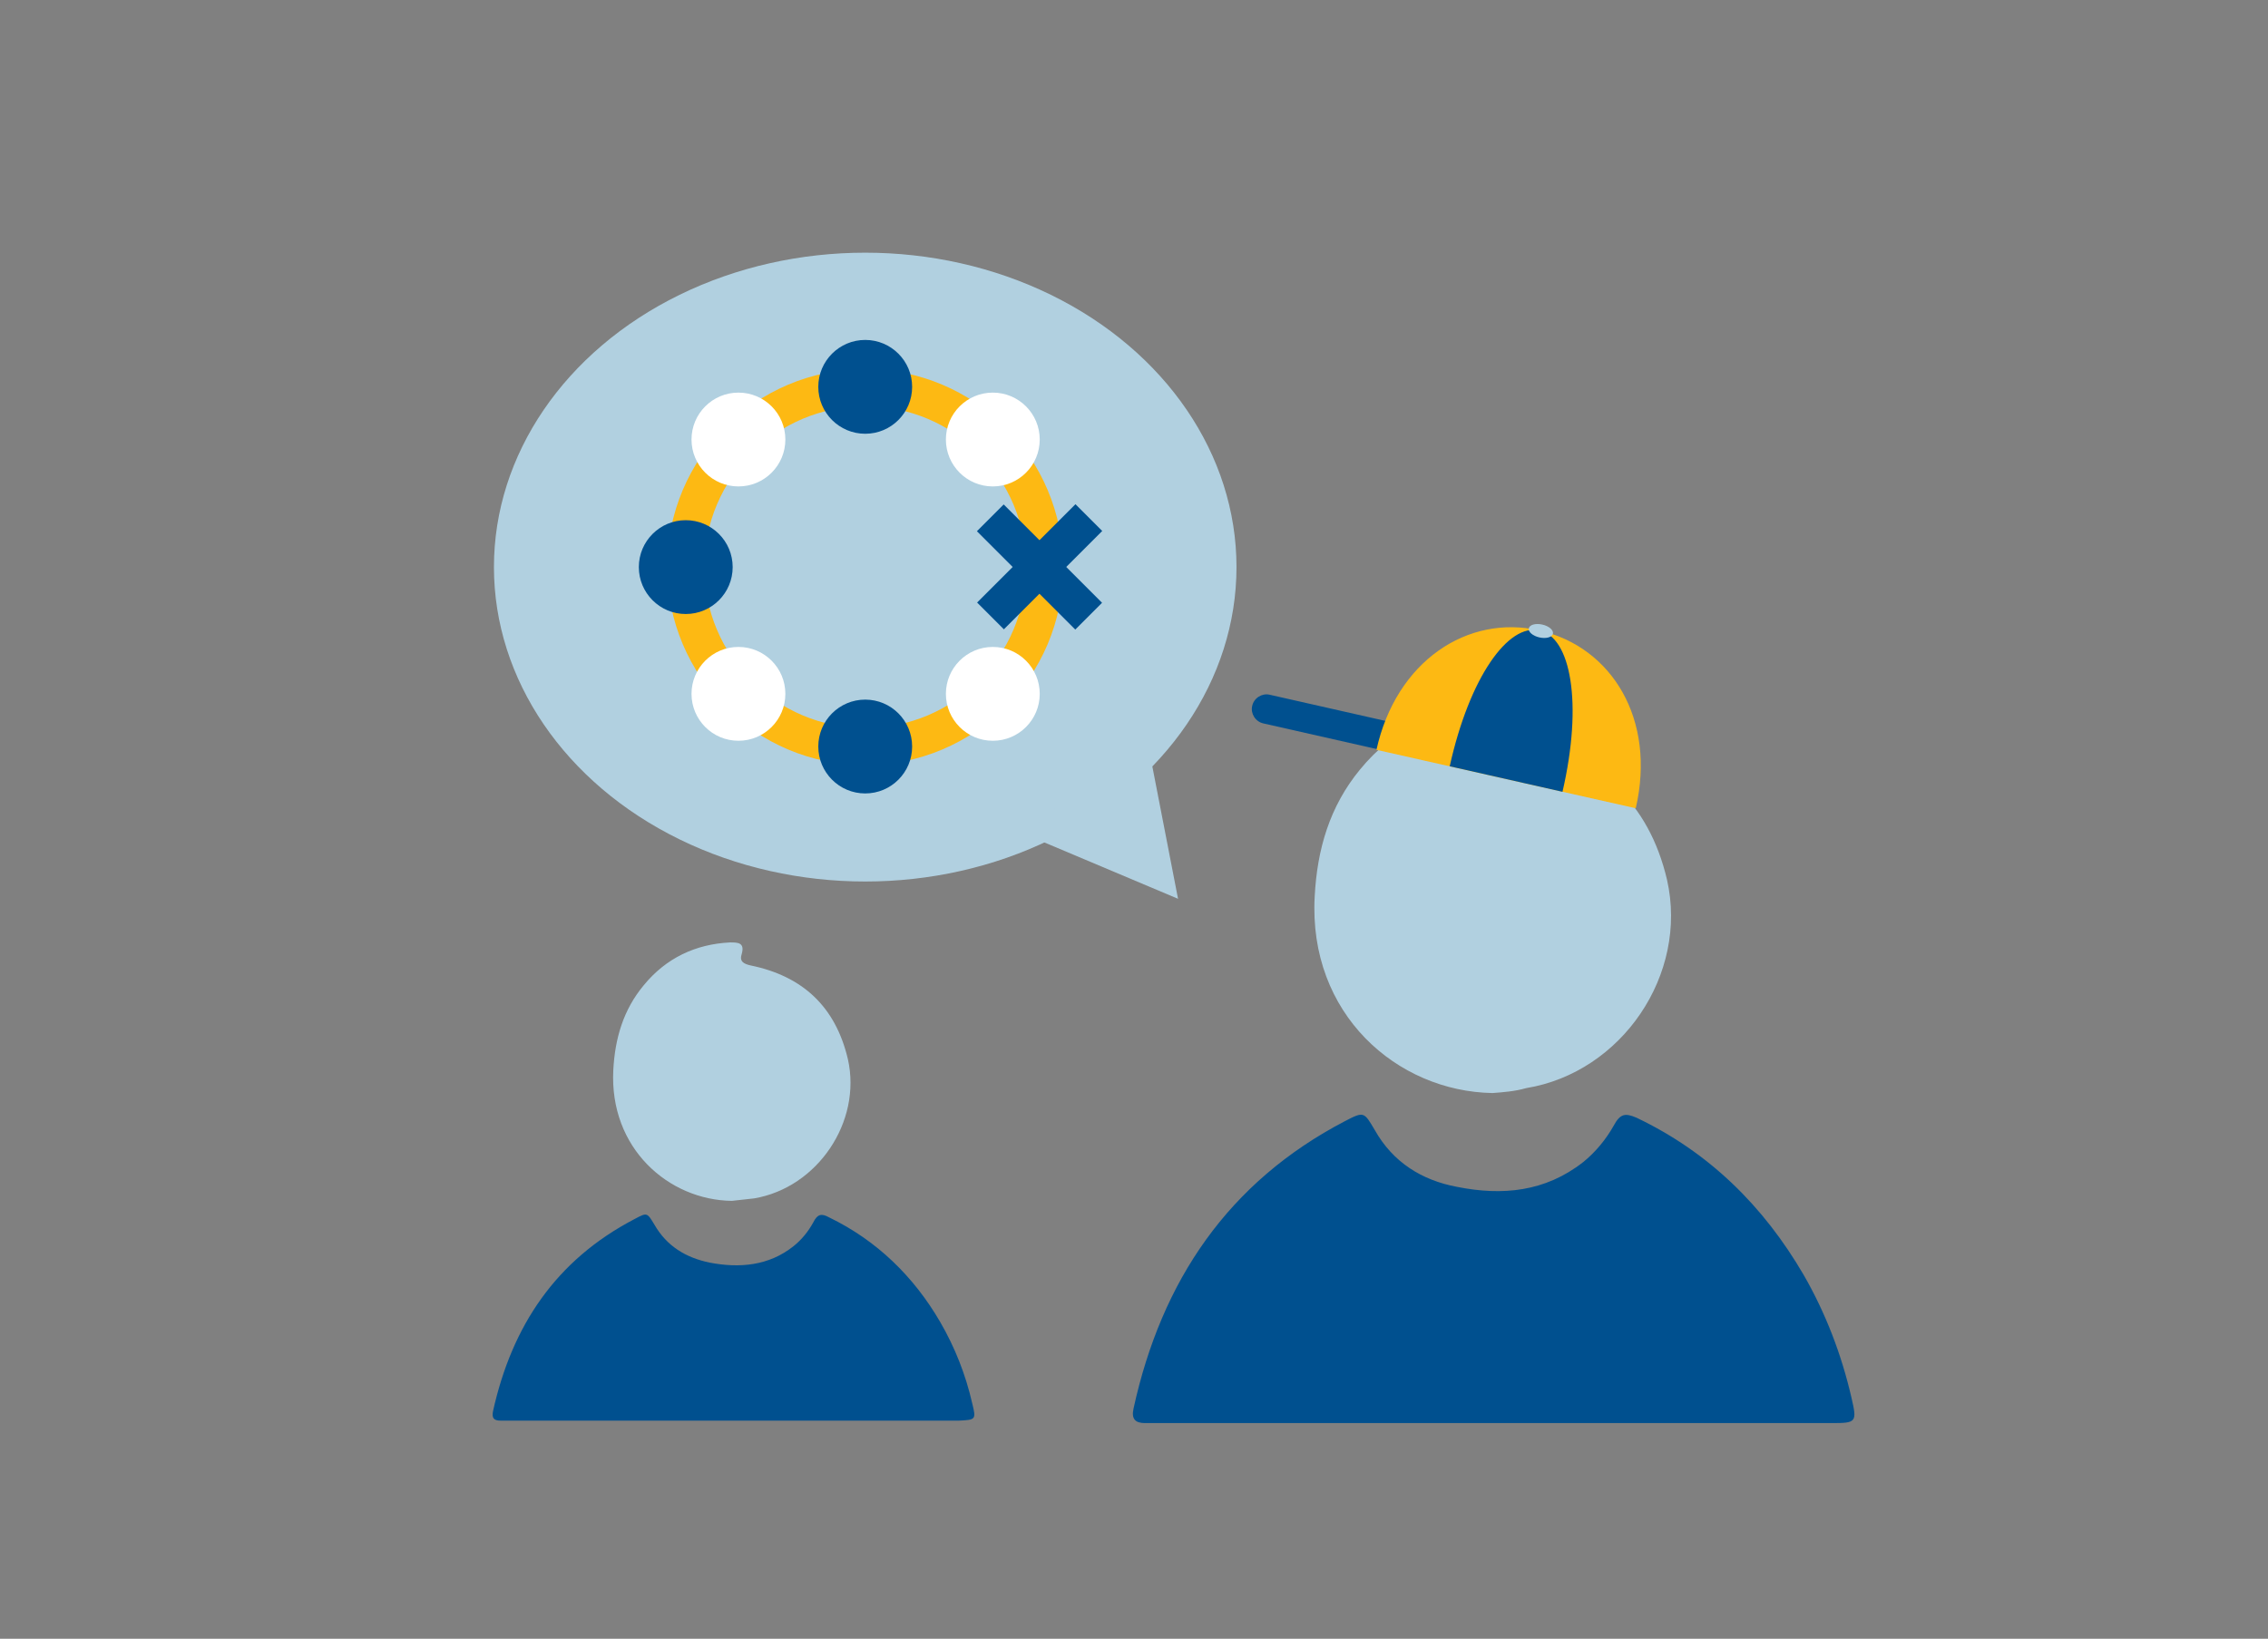<?xml version="1.0" encoding="utf-8"?>
<!-- Generator: Adobe Illustrator 22.0.0, SVG Export Plug-In . SVG Version: 6.00 Build 0)  -->
<svg version="1.1" id="Layer_1" xmlns="http://www.w3.org/2000/svg" xmlns:xlink="http://www.w3.org/1999/xlink" x="0px" y="0px"
	 viewBox="0 0 275.5 199.1" style="enable-background:new 0 0 275.5 199.1;" xml:space="preserve">
<rect x="0" y="0" width="275.5" height="199.1" fill="#808080" stroke="none"/>
<style type="text/css">
	.st0{fill:#00508F;}
	.st1{fill:#B1D0E0;}
	.st2{fill:#FDB913;}
	.st3{fill:#FFFFFF;}
	.st4{fill:none;stroke:#FDB913;stroke-width:3.691;stroke-miterlimit:10;}
	.st5{fill:none;stroke:#00508F;stroke-width:3.37;stroke-linecap:round;stroke-linejoin:round;stroke-miterlimit:10;}
	.st6{fill:none;stroke:#00508F;stroke-width:3.6;stroke-linecap:round;stroke-linejoin:round;stroke-miterlimit:10;}
	.st7{fill:none;stroke:#FDB913;stroke-width:4.508;stroke-miterlimit:10;}
	.st8{clip-path:url(#SVGID_2_);}
	.st9{fill:#B1D0E0;stroke:#B1D0E0;stroke-width:3;stroke-linecap:round;stroke-linejoin:round;stroke-miterlimit:10;}
	.st10{fill:#004F8F;}
	.st11{clip-path:url(#SVGID_4_);}
	.st12{fill:#B1D0E0;stroke:#B1D0E0;stroke-width:6.194;stroke-linecap:round;stroke-linejoin:round;stroke-miterlimit:10;}
	.st13{fill:none;stroke:#FDB913;stroke-width:5.4;stroke-linecap:round;stroke-linejoin:round;stroke-miterlimit:10;}
</style>
<g id="Arrow_6">
</g>
<g>
	<ellipse class="st1" cx="105.1" cy="68.9" rx="45.1" ry="38.2"/>
	<circle class="st7" cx="105.1" cy="68.9" r="21.8"/>
	<g>
		<path class="st0" d="M181.3,172.9c-13.3,0-26.6,0-39.9,0c-0.8,0-1.5,0-2.3,0c-1.2,0-1.7-0.5-1.4-1.8c3.4-15.5,11.5-27.5,25.7-34.9
			c2.3-1.2,2.3-1.1,3.6,1.1c2.2,3.9,5.7,6.1,10,6.9c5.5,1.1,10.7,0.6,15.3-3c1.5-1.2,2.8-2.8,3.7-4.4c0.8-1.5,1.4-1.6,2.8-1
			c8.8,4.2,15.4,10.7,20.3,19.1c2.7,4.7,4.6,9.7,5.8,14.9c0.7,3,0.6,3.1-2.4,3.1c-3.9,0-7.9,0-11.8,0
			C200.8,172.9,191,172.9,181.3,172.9z"/>
		<path class="st1" d="M181.3,132.8c-11.6-0.2-22.4-9.6-21.6-23.9c0.3-5.7,1.8-10.9,5.5-15.4c4.1-5,9.4-7.5,15.8-7.8
			c1.4-0.1,2.7,0,2.1,2.1c-0.4,1.4,0.4,1.8,1.7,2.1c9.4,2,15.5,7.6,17.7,17c2.6,11.5-5.5,23.4-17.1,25.3
			C184,132.6,182.6,132.7,181.3,132.8z"/>
	</g>
	<g>
		<path class="st0" d="M195.5,97.4l-42-9.5c-1-0.2-1.6-1.2-1.4-2.1l0,0c0.2-1,1.2-1.6,2.1-1.4l42,9.5c1,0.2,1.6,1.2,1.4,2.1v0
			C197.4,97,196.4,97.6,195.5,97.4z"/>
		<path class="st2" d="M187,76.6c-8.7-2-17.4,3.7-19.8,14.5l31.5,7.1C201.2,87.4,195.8,78.6,187,76.6z"/>
		<path class="st0" d="M187,76.6c-3.8-0.9-8.5,5.7-10.9,16.5l13.7,3.1C192.3,85.4,190.8,77.4,187,76.6z"/>
		
			<ellipse transform="matrix(0.22 -0.976 0.976 0.22 71.152 242.399)" class="st1" cx="187.1" cy="76.7" rx="0.8" ry="1.5"/>
	</g>
	<circle class="st0" cx="105.1" cy="47" r="5.7"/>
	<circle class="st0" cx="105.1" cy="90.7" r="5.7"/>
	<circle class="st0" cx="83.3" cy="68.9" r="5.7"/>
	<circle class="st3" cx="89.7" cy="84.3" r="5.7"/>
	<circle class="st3" cx="120.6" cy="53.4" r="5.7"/>
	<circle class="st3" cx="89.7" cy="53.4" r="5.7"/>
	<circle class="st3" cx="120.6" cy="84.3" r="5.7"/>
	<polygon class="st1" points="124.6,101.4 143.1,109.2 139.1,88.6 	"/>
	<g>
		<path class="st0" d="M88.9,172.6c-8.9,0-17.7,0-26.6,0c-0.5,0-1,0-1.5,0c-0.8,0-1.1-0.3-0.9-1.2c2.3-10.3,7.6-18.3,17.2-23.3
			c1.5-0.8,1.5-0.8,2.4,0.7c1.5,2.6,3.8,4,6.7,4.6c3.6,0.7,7.2,0.4,10.2-2c1-0.8,1.8-1.8,2.4-2.9c0.5-1,1-1.1,1.9-0.6
			c5.8,2.8,10.3,7.2,13.5,12.7c1.8,3.1,3.1,6.4,3.9,9.9c0.5,2,0.4,2-1.6,2.1c-2.6,0-5.3,0-7.9,0C101.9,172.6,95.4,172.6,88.9,172.6z
			"/>
		<path class="st1" d="M88.9,145.9c-7.7-0.1-14.9-6.4-14.4-15.9c0.2-3.8,1.2-7.3,3.7-10.3c2.7-3.3,6.3-5,10.5-5.2
			c0.9,0,1.8,0,1.4,1.4c-0.3,0.9,0.2,1.2,1.1,1.4c6.3,1.3,10.3,5,11.8,11.4c1.7,7.6-3.7,15.6-11.4,16.9
			C90.7,145.7,89.8,145.8,88.9,145.9z"/>
	</g>
	<g>
		
			<rect x="124" y="60.4" transform="matrix(0.707 0.707 -0.707 0.707 85.674 -69.113)" class="st0" width="4.6" height="16.9"/>
		
			<rect x="124" y="60.4" transform="matrix(-0.707 0.707 -0.707 -0.707 264.239 28.271)" class="st0" width="4.6" height="16.9"/>
	</g>
</g>
</svg>
